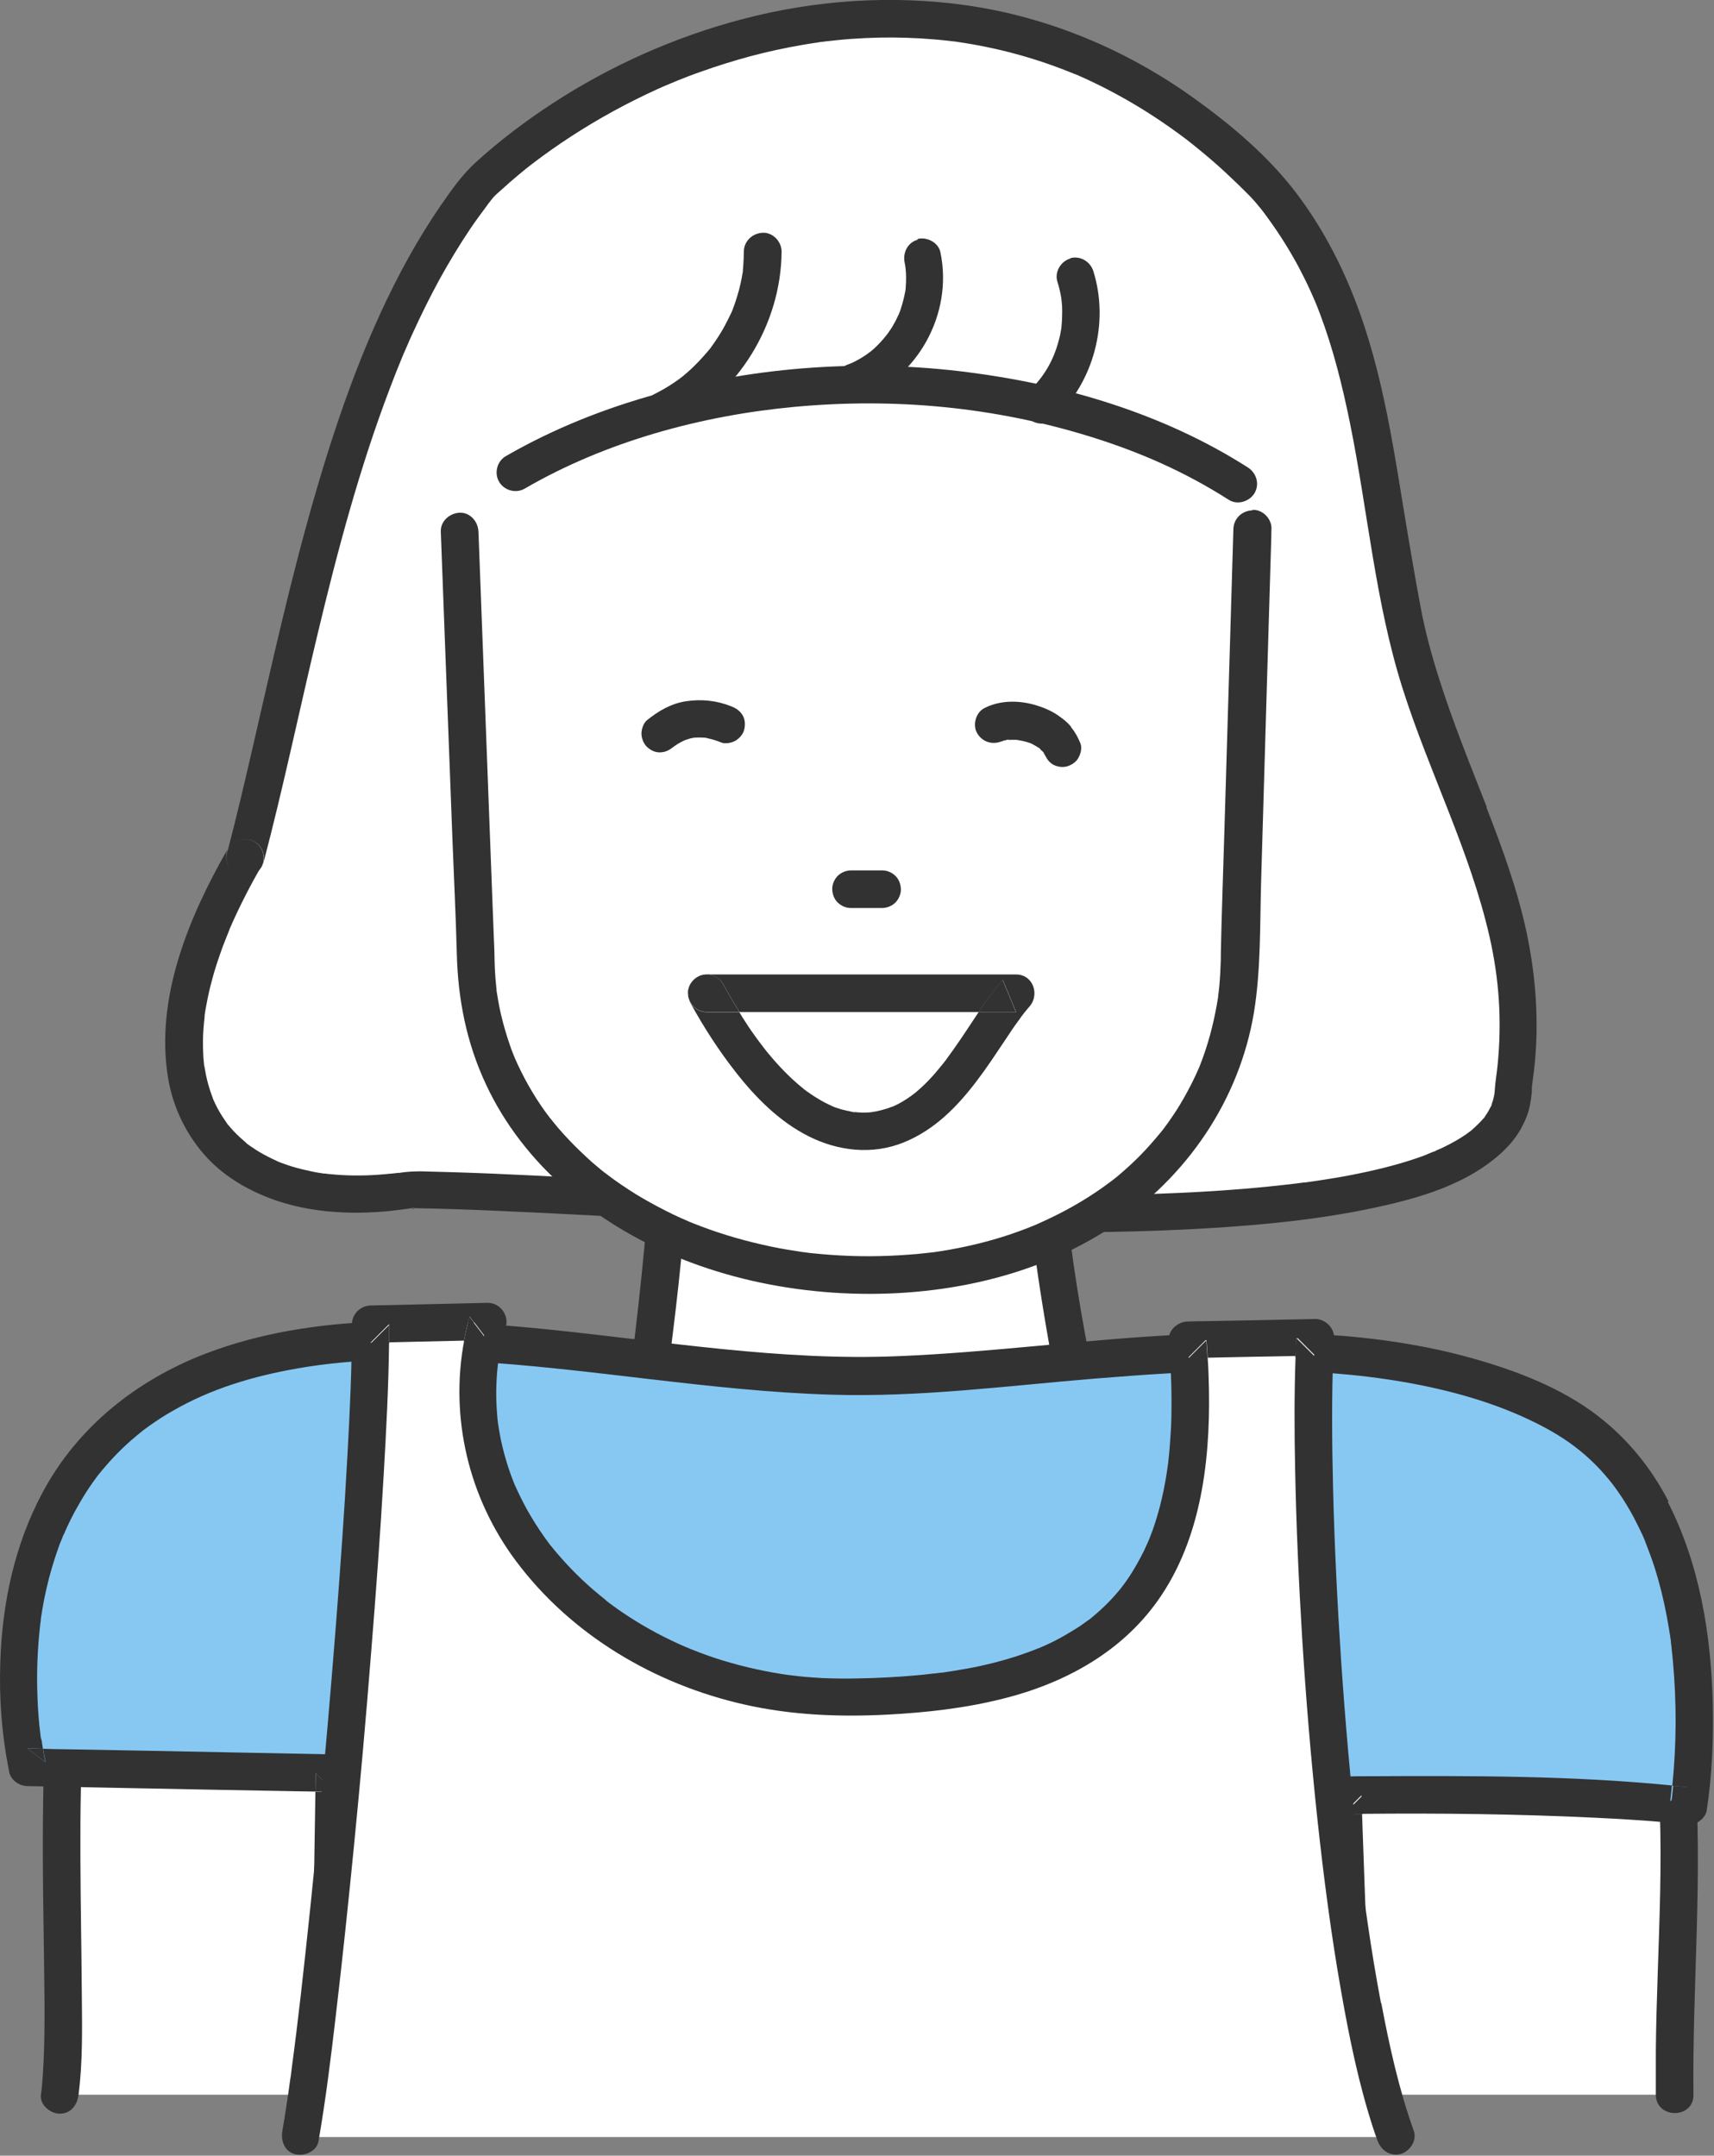 <?xml version="1.0" encoding="UTF-8"?>
<svg xmlns="http://www.w3.org/2000/svg" id="_レイヤー_2" viewBox="0 0 109.34 137.53">
  <rect x="0" y="0" width="109.34" height="137.53" fill="#808080" stroke="none"/>
  <defs>
    <style>.cls-1{fill:#fff;}.cls-2{fill:#323232;}.cls-3{fill:#87c8f3;}</style>
  </defs>
  <g id="_レイヤー_1-2">
    <g>
      <g>
        <path class="cls-1" d="M80.86,11.95c-17.31-18.02-39.84-10.1-50.24-.23-8.96,11.04-11.63,30.3-15,43.01-8.88,15.42-1.34,23.11,10.59,21.21,19.29,.28,70.39,6.04,70.34-6.58,1.73-11.28-4.31-18.31-6.91-29.28-2.39-12.23-2.4-20.44-8.79-28.13Z"></path>
        <path class="cls-2" d="M94.72,71.28s-.03,.03-.04,.05c0,.01-.02,.03-.03,.04-.07,.11,.22-.27,.07-.09Z"></path>
        <path class="cls-2" d="M80.57,13.48c.1,.13-.06-.08,0,0h0Z"></path>
        <path class="cls-2" d="M95.14,70.56c-.09,.26,.13-.27,0,0h0Z"></path>
        <path class="cls-2" d="M91.62,73.44s-.02,0-.02,0c0,0-.01,0-.02,0,.02,0,.04-.01,.04-.02Z"></path>
        <path class="cls-2" d="M83.85,19.11s0,0,0,0c0,0,0,.01,0,.02,0-.01,0-.02-.01-.03Z"></path>
        <path class="cls-2" d="M93.83,72.17s-.03,.02-.04,.03c-.01,0-.02,.02-.03,.03-.17,.15,.26-.19,.07-.06Z"></path>
        <path class="cls-2" d="M31.07,13.08s.01-.01,.02-.02c.02-.02,.03-.04,.04-.05-.01,.02-.04,.05-.05,.07Z"></path>
        <path class="cls-2" d="M68.59,4.74c.11,.05-.15-.06,0,0h0Z"></path>
        <path class="cls-2" d="M25.7,22.62s0-.02,.01-.03c.02-.05,.03-.08-.01,.03Z"></path>
        <path class="cls-2" d="M33.97,10.42s.03-.02,.04-.03c.06-.04,.07-.06-.04,.03Z"></path>
        <path class="cls-2" d="M42.75,5.31s.01,0,.02,0c.16-.07-.17,.07-.02,0Z"></path>
        <path class="cls-2" d="M60.92,2.64s.07,0,.1,.01c-.09-.01-.11-.01-.1-.01Z"></path>
        <path class="cls-2" d="M52.34,2.67s.01,0,.02,0c.18-.03-.19,.02-.02,0Z"></path>
        <path class="cls-2" d="M95.33,69.79c0-.11,0-.17,0,0h0Z"></path>
        <path class="cls-2" d="M17.65,74.1c.08,.03,.26,.09,0,0h0Z"></path>
        <path class="cls-2" d="M16.76,55.1s-.01,.03-.02,.05c0-.02,.01-.03,.02-.05Z"></path>
        <path class="cls-2" d="M16.67,55.31s.05-.1,.07-.15c-.02,.05-.04,.1-.07,.15Z"></path>
        <path class="cls-2" d="M83.26,75.46s0,0-.01,0c.22-.03,.13-.02,.01,0Z"></path>
        <path class="cls-2" d="M13.06,64.8s0,0,0,0c0,0,0,0,0,0,0,.03,0,.06-.01,.09,0,.03,0,.03,.01-.1Z"></path>
        <path class="cls-2" d="M26.3,77.13s.06,0,.09-.01c.16-.02-.14-.04-.09,.01Z"></path>
        <path class="cls-2" d="M94.86,51.53c-1.06-2.71-2.16-5.4-3.04-8.18-.48-1.51-.9-3.03-1.19-4.59-.29-1.53-.55-3.06-.81-4.59-.86-5.1-1.53-10.34-3.44-15.18-.92-2.34-2.1-4.56-3.61-6.57-1.82-2.43-4.21-4.44-6.67-6.2-4.26-3.05-9.24-5.14-14.44-5.88-4.79-.68-9.66-.34-14.34,.89-4.27,1.13-8.39,2.96-12.09,5.38-1.7,1.11-3.33,2.34-4.84,3.71-.9,.81-1.6,1.81-2.29,2.81-.72,1.05-1.39,2.14-2.01,3.25-2.67,4.8-4.51,10.05-6.03,15.31-1.51,5.23-2.69,10.55-3.91,15.86-.52,2.25-1.04,4.5-1.63,6.74,.03-.05,.06-.1,.09-.15,.32-.56,1.08-.76,1.64-.43,.49,.28,.69,.89,.53,1.41,0-.02,.02-.04,.02-.05,1.28-4.86,2.3-9.78,3.47-14.66,1.26-5.27,2.66-10.53,4.59-15.61,.24-.64,.49-1.27,.75-1.9,.03-.07,.06-.15,.09-.22,0,0,.02-.04,.03-.07,0,0,0,.02-.01,.03,.04-.11,.03-.07,.01-.03,.06-.14,.12-.27,.18-.41,.14-.33,.28-.65,.43-.97,.53-1.16,1.1-2.31,1.71-3.43,.61-1.1,1.26-2.18,1.96-3.22,.34-.5,.7-.99,1.06-1.47,.01-.02,.02-.03,.03-.04,0,0-.01,.01-.02,.02,.01-.02,.04-.05,.05-.07,.01-.02,0-.01,0,0,0,0-.02,.03-.04,.05,.04-.05,.08-.1,.12-.15,.09-.11,.17-.23,.27-.34,.16-.18,.36-.33,.54-.5,.34-.31,.68-.61,1.03-.9,.17-.14,.35-.29,.52-.43,.09-.07,.18-.14,.27-.21,.04-.03,.12-.09,.17-.13-.01,.01-.03,.02-.04,.03,.12-.09,.1-.07,.04-.03,.77-.59,1.57-1.15,2.38-1.68,1.75-1.14,3.59-2.15,5.5-3.02,.23-.11,.47-.21,.71-.31,.05-.02,.11-.04,.16-.07-.15,.06,.18-.08,.02,0,0,0-.01,0-.02,0t0,0c.14-.05,.27-.11,.41-.17,.52-.21,1.03-.41,1.56-.59,1.03-.37,2.07-.69,3.13-.98,1.09-.29,2.19-.53,3.3-.72,.27-.05,.54-.09,.8-.13,.13-.02,.26-.04,.39-.06-.17,.02,.2-.03,.02,0,0,0-.01,0-.02,0t0,0c.08,0,.17-.02,.25-.03,.58-.07,1.16-.13,1.74-.17,1.16-.08,2.32-.11,3.48-.07,.58,.02,1.15,.05,1.73,.1,.28,.02,.56,.05,.84,.08,.14,.02,.28,.03,.42,.05,.04,0,.07,0,.11,.01-.01,0,0,0,.1,.01-.03,0-.07,0-.1-.01,.02,0,.18,.03,.2,.03,2.41,.35,4.77,.98,7.03,1.88,.14,.06,.28,.11,.42,.17,.01,0,.02,0,.02,0-.15-.06,.11,.05,0,0,0,0,0,0,0,0,.07,.03,.14,.06,.21,.09,.3,.13,.6,.27,.89,.41,.6,.28,1.19,.59,1.77,.91,1.18,.65,2.31,1.37,3.4,2.15,.63,.45,1.01,.74,1.58,1.21,.58,.47,1.15,.96,1.7,1.47,.55,.51,1.09,1.03,1.62,1.57,.23,.24,.44,.49,.65,.75,.05,.06,.1,.12,.14,.18,0,0,0,0,0,0-.06-.08,.1,.13,0,0,0,0,0,.01,.02,.02,.1,.14,.2,.27,.3,.41,.72,.98,1.37,2.02,1.95,3.09,.27,.51,.53,1.03,.77,1.56,.06,.13,.12,.26,.17,.38,.03,.06,.05,.11,.07,.17,0,0,0,0,0,0-.05-.13-.02-.05,0,0,0,0,0,.02,.01,.03,0,0,0-.01,0-.02,0,0,0,.02,.01,.02,.12,.29,.24,.58,.35,.88,.85,2.25,1.43,4.59,1.91,6.94,1.15,5.66,1.62,11.5,3.38,17.02,1.69,5.31,4.29,10.34,5.53,15.79,.61,2.68,.8,5.36,.51,8.24-.06,.56-.14,.99-.18,1.6,0,.1-.03,.2-.03,.3,0-.05,0-.1,0-.13,0,.06,0,.13-.02,.18-.04,.2-.1,.39-.17,.58,0,0,0,0,0,.01,.13-.27-.09,.26,0,0,0,0,0,0,0,0-.05,.1-.1,.2-.15,.29-.09,.17-.2,.32-.31,.48,.01-.02,.03-.03,.04-.05,.15-.18-.14,.2-.07,.09,0-.01,.02-.03,.03-.04-.02,.02-.04,.05-.06,.07-.08,.09-.16,.18-.24,.26-.16,.16-.32,.31-.49,.46-.03,.03-.07,.05-.1,.08,.01,0,.03-.02,.04-.03,.19-.14-.25,.2-.07,.06,.01,0,.02-.02,.03-.03-.09,.06-.17,.13-.26,.19-.43,.3-.9,.56-1.37,.79-.12,.06-.24,.12-.37,.17-.06,.03-.13,.06-.19,.08,0,0,0,0,0,0,0,0,.02,0,.02,0,0,0-.02,0-.04,.02-.02,.01-.05,.02-.07,.03-.14,.06,0,0,.07-.03,0,0,.01,0,.02,0-.28,.08-.56,.23-.84,.33-1.3,.47-2.64,.81-3.99,1.09-.75,.16-1.51,.29-2.28,.41-.41,.06-.82,.13-1.23,.18,.12-.01,.21-.02-.01,0,0,0,0,0,.01,0-.02,0-.05,0-.07,0-.1,.01-.2,.03-.3,.04-.22,.03-.43,.05-.65,.08-3.77,.44-7.58,.61-11.37,.68-4.23,.08-8.46,.01-12.69-.11-4.24-.13-8.49-.32-12.73-.54-3.85-.2-7.69-.41-11.53-.6-1.62-.08-3.24-.15-4.87-.2-.72-.02-1.44-.04-2.17-.06-.46,0-.9,.02-1.36,.09,.07,0-.22,.03-.06,0,.02,0,.04,0,.06,0,0,0-.02,0-.04,0-.06,0-.13,.02-.19,.02-.13,.02-.26,.03-.39,.04-.27,.03-.54,.05-.81,.07-1,.07-2.01,.06-3.01-.04-.11-.01-.23-.02-.34-.04-.03,0-.05,0-.06,0,.16,.03-.13-.01,0,0-.02,0-.04,0-.08-.01-.23-.03-.46-.07-.69-.12-.43-.09-.86-.19-1.28-.32-.2-.06-.39-.13-.59-.2-.1-.03-.19-.07-.28-.11-.05-.02-.09-.04-.14-.06,.01,0,.02,0,.03,0,0,0-.01,0-.02,0-.37-.17-.73-.35-1.08-.56-.16-.1-.33-.2-.48-.31-.08-.05-.16-.11-.23-.16-.02-.02-.04-.03-.06-.05,.15,.13-.17-.12-.05-.04,.02,.01,.03,.02,.05,.04,0,0,0,0,0,0-.3-.26-.6-.52-.87-.81-.13-.14-.25-.28-.37-.42-.01-.01-.01-.02-.02-.03,.06,.09-.13-.15,0,0,0,0,0,0,0,0-.06-.09-.12-.17-.18-.26-.22-.32-.42-.66-.59-1.01-.04-.09-.08-.17-.12-.26,0-.02-.01-.02-.02-.04,.05,.13-.09-.19,0,0,0,0,0,0,0-.01-.07-.21-.16-.42-.22-.63-.13-.4-.23-.82-.3-1.24-.02-.09-.03-.19-.05-.28,0,.01,0,.03,0,.04,.02,.17-.04-.24-.01-.08,0,.01,0,.02,0,.03,0-.04,0-.08-.01-.12-.03-.23-.04-.47-.05-.71-.02-.5-.02-1,.02-1.5,.02-.25,.04-.5,.07-.74,0-.02,0-.04,0-.07,0-.02,0-.06,.01-.09,0-.01,0-.02,0-.04,0,.01,0,.02,0,.03,.02-.16,.05-.32,.08-.48,.1-.56,.22-1.12,.37-1.67,.15-.58,.33-1.15,.53-1.71,.1-.3,.21-.6,.33-.89,.06-.15,.12-.3,.18-.45,.03-.08,.06-.15,.09-.23,0-.01,0-.01,0-.02-.04,.09,.05-.12,0,0,0,0,0-.02,.02-.04,.59-1.36,1.27-2.68,2-3.96,0,0,0-.02,.01-.03-.26,.47-.84,.72-1.37,.58-.63-.17-1-.85-.84-1.47,.01-.04,.02-.09,.03-.13-2.47,4.33-4.6,9.46-3.77,14.54,.3,1.8,1.09,3.49,2.29,4.87,1.18,1.36,2.78,2.3,4.46,2.9,1.86,.66,3.9,.88,5.86,.82,.53-.02,1.07-.05,1.6-.11,.35-.04,.7-.08,1.05-.13,.1-.01,.2-.03,.3-.04-.05-.05,.25-.03,.09-.01-.03,0-.06,0-.09,.01,0,0,0,0,0,0,.03,.02,.11,0,.15,0,.72,.01,1.44,.03,2.15,.05,3.5,.11,6.99,.3,10.49,.48,4.16,.22,8.31,.44,12.47,.62,4.37,.19,8.74,.34,13.11,.38,4.13,.04,8.27,0,12.4-.25,3.55-.21,7.11-.56,10.59-1.3,2.48-.53,5.13-1.26,7.21-2.76,.88-.63,1.68-1.38,2.2-2.34,.24-.44,.44-.92,.54-1.41,.06-.3,.1-.6,.13-.91,0-.05,0-.1,0-.15,0,0,0-.01,0-.02,0,.01,0,0,0-.06,0-.14,0,0,0,.06,0-.03,0-.17,.01-.2,.02-.12,.03-.25,.05-.37,.03-.24,.06-.48,.09-.72,.33-2.96,.11-5.95-.52-8.85-.59-2.69-1.54-5.29-2.54-7.85Z"></path>
        <path class="cls-2" d="M97.75,69.46c0,.06,0,.07,0,.06,0-.07-.01-.2,0-.06Z"></path>
        <path class="cls-2" d="M15.31,55.89c.53,.15,1.1-.11,1.37-.58,.03-.05,.05-.1,.07-.15,0-.02,.01-.03,.02-.05,.16-.52-.04-1.12-.53-1.41-.56-.33-1.32-.13-1.64,.43-.03,.05-.06,.1-.09,.15-.01,.04-.02,.09-.03,.13-.17,.63,.21,1.3,.84,1.47Z"></path>
        <path class="cls-2" d="M15.78,73.02s-.03-.02-.05-.04c-.12-.08,.2,.17,.05,.04Z"></path>
        <path class="cls-2" d="M20.68,74.9c-.13-.01,.16,.03,0,0h0Z"></path>
        <path class="cls-2" d="M25.52,74.84s-.04,0-.06,0c-.16,.03,.13-.01,.06,0Z"></path>
        <path class="cls-2" d="M13.03,68.07s0-.03,0-.04c0-.01,0-.02,0-.03-.03-.16,.03,.24,.01,.08Z"></path>
        <path class="cls-2" d="M14.64,59.34c.05-.12-.04,.09,0,0h0Z"></path>
        <path class="cls-2" d="M14.52,71.75c-.13-.15,.06,.09,0,0h0Z"></path>
        <path class="cls-2" d="M13.6,70.18c-.09-.19,.05,.13,0,0h0Z"></path>
      </g>
      <g>
        <path class="cls-1" d="M97.76,95.75c-2.49-1.41-29.28-8.1-29.28-8.1,0,0-2.3-11.51-2.09-18.41l-23.64,.21c.35,5.19-1.26,17.36-1.26,17.36,0,0-27.76,9.66-34.94,14.63-4.19,2.91-1.88,25.64-2.75,32.2H106.8c-.2-16.14,3.06-31.03-9.04-37.89Z"></path>
        <path class="cls-2" d="M41.18,85.65c-.26,.09-.51,.18-.77,.27-.04,.29-.07,.59-.11,.88,.29-.39,.59-.77,.88-1.16Z"></path>
        <path class="cls-2" d="M5.6,107.33s0-.06,.01-.09c-.02,.17-.02,.15-.01,.09Z"></path>
        <path class="cls-2" d="M6.47,103.59s.02-.04,.03-.06c0,0,0,0,0-.01,.08-.22-.11,.21-.03,.07Z"></path>
        <path class="cls-2" d="M68.8,86.49c.28,.28,.56,.56,.84,.84-.05-.23-.09-.45-.13-.68-.19-.04-.38-.09-.57-.13-.05,0-.09-.02-.14-.03Z"></path>
        <path class="cls-2" d="M96.88,96.66c.2,.12,.12,.06,0,0h0Z"></path>
        <path class="cls-2" d="M108.07,112.58c-.47-5.94-2.12-11.99-6.9-15.92-.93-.77-1.95-1.55-3.05-2.06-.53-.25-1.08-.44-1.63-.63-1.65-.56-3.34-1.04-5.02-1.52-4.58-1.3-9.18-2.51-13.78-3.7-1.92-.5-3.84-.99-5.76-1.47-.81-.2-1.61-.44-2.42-.63,.04,.23,.09,.45,.13,.68-.28-.28-.56-.56-.84-.84,.05,.01,.09,.03,.14,.03,.19,.04,.38,.08,.57,.13-.81-4.15-1.41-8.2-1.74-12.38-.14-1.67-.22-3.36-.17-5.04,.02-.64-.56-1.2-1.2-1.2-2.68,.02-5.35,.05-8.03,.07-4.23,.04-8.45,.07-12.68,.11-.98,0-1.96,.02-2.94,.03-.62,0-1.24,.55-1.2,1.2,.17,2.71-.05,5.45-.27,8.15-.21,2.55-.48,5.1-.78,7.64-.03,.23-.06,.46-.09,.69,.26-.09,.51-.18,.77-.27-.29,.39-.59,.77-.88,1.16,.04-.29,.07-.59,.11-.88-2.49,.87-4.97,1.77-7.44,2.69-5.47,2.03-10.91,4.13-16.27,6.42-2.41,1.03-4.81,2.1-7.15,3.3-.92,.47-1.83,.96-2.71,1.5-.77,.47-1.47,.94-1.98,1.7-1.17,1.73-1.45,4.07-1.69,6.09-.34,2.81-.41,5.66-.43,8.49-.03,3.02,.03,6.03,.07,9.05,.03,2.42,.08,4.85-.08,7.26-.03,.41-.06,.81-.12,1.22-.08,.64,.61,1.2,1.2,1.2,.72,0,1.11-.55,1.2-1.2,.27-2.09,.23-4.23,.21-6.33-.02-2.91-.08-5.83-.09-8.74-.01-2.92,.01-5.85,.23-8.76,.05-.65,.11-1.29,.18-1.93,.02-.15,.04-.3,.05-.45,0-.03,0-.07,.01-.1,0,.06-.01,.08,.01-.09,0,.03,0,.06-.01,.09,0-.03,.01-.08,.02-.11,.04-.29,.09-.58,.14-.87,.17-.97,.42-1.89,.74-2.82,0,.02-.02,.04-.03,.06-.08,.14,.11-.3,.03-.07,0,0,0,0,0,.01,.01-.03,.03-.06,.04-.09,.04-.07,.07-.15,.11-.22,.09-.17,.2-.33,.3-.49t0,0s-.02,.02-.03,.03c-.12,.11,.17-.26,.03-.03,.05-.05,.09-.11,.14-.16,.04-.04,.09-.08,.13-.12-.23,.14,.19-.2,.01-.01,0,0,0,0-.01,.01,0,0,0,0,0,0,.78-.48,1.54-.97,2.34-1.41,2.17-1.18,4.42-2.21,6.68-3.2,2.61-1.15,5.09-2.17,7.87-3.27,2.64-1.05,5.29-2.06,7.94-3.06,3.2-1.2,6.42-2.33,9.63-3.5,.05-.02,.1-.03,.14-.05,.56-.2,.81-.59,.88-1.16,.57-4.35,1.04-8.73,1.24-13.11,.05-1.02,.08-2.04,.06-3.06-.41,0-.83,0-1.24,.01l1.2-1.2c.03,.4,.04,.79,.05,1.19,2.26-.02,4.52-.04,6.78-.06,4.23-.04,8.45-.07,12.68-.11,.57,0,1.15-.01,1.72-.02,0-.4,0-.81,.01-1.21l1.2,1.2c-.4,0-.81,0-1.21,.01,.01,2.69,.3,5.39,.63,8.06,.34,2.66,.75,5.3,1.23,7.93,.09,.51,.19,1.02,.29,1.53,.08,.39,.46,.74,.84,.84,2.37,.59,4.73,1.2,7.1,1.8,4.55,1.17,9.09,2.35,13.61,3.61,1.9,.53,3.8,1.06,5.68,1.65,.63,.2,1.26,.4,1.88,.62,.11,.04,.22,.08,.33,.12,.04,.01,.08,.03,.12,.05-.02-.01-.03-.02-.06-.04,.22,.13,.47,.24,.7,.37,1.3,.77,2.3,1.55,3.36,2.65,.5,.52,.89,.99,1.22,1.46,.4,.56,.76,1.14,1.09,1.74,.66,1.22,1.05,2.24,1.45,3.64,.2,.69,.37,1.4,.51,2.11,.07,.34,.13,.68,.19,1.03,.03,.17,.06,.35,.08,.52,.04,.26,.04,.26,.06,.41,.85,6.72,.19,13.56,.13,20.31,0,.93,0,1.86,0,2.79,.02,1.54,2.41,1.55,2.4,0-.08-7.01,.62-14.06,.07-21.06Z"></path>
        <path class="cls-2" d="M65.19,69.24c-.01,.4-.02,.81-.01,1.21,.4,0,.81,0,1.21-.01l-1.2-1.2Z"></path>
        <path class="cls-2" d="M6.91,102.75s.02-.02,.03-.03c.14-.23-.15,.14-.03,.03Z"></path>
        <path class="cls-2" d="M42.75,70.64c.41,0,.83,0,1.24-.01,0-.4-.02-.79-.05-1.19l-1.2,1.2Z"></path>
        <path class="cls-2" d="M7.21,102.45s0,0,.01-.01c.18-.19-.24,.15-.01,.01Z"></path>
      </g>
      <g>
        <path class="cls-3" d="M99.48,90.16c-13.13-7.14-32.91-2.39-44.38-2.39-13.5,0-27.04-4.31-39.23-1.04C-3.07,91.83,1.75,112.75,1.75,112.75l19.59,.38-.32,20.51H86.41l-.68-19.1s14.27-.2,22.06,.68c0,0,2.99-18.92-8.3-25.06Z"></path>
        <path class="cls-2" d="M102.84,94.57s.02,.03,.03,.04c0,0,0,0-.03-.04Z"></path>
        <path class="cls-2" d="M6.27,94.11c.09-.12-.03,.03,0,0h0Z"></path>
        <path class="cls-2" d="M9.12,91.26s0,0,0,0h0Z"></path>
        <path class="cls-2" d="M20.14,113.13l-.02,1.17,1.22,.02-1.2-1.2Z"></path>
        <path class="cls-2" d="M2.9,112.43c-.07-.28-.11-.57-.16-.86-.33,0-.66-.01-.99-.02,.39,.29,.77,.59,1.16,.88Z"></path>
        <path class="cls-2" d="M2.63,103.37c.02-.14-.02,.16,0,0h0Z"></path>
        <path class="cls-2" d="M104.95,98.25s.02,.04,.02,.05c-.03-.07-.03-.07-.02-.05Z"></path>
        <path class="cls-2" d="M2.66,111.03s0-.04,0-.07c0-.02,0-.03,0-.05-.04-.24,.04,.3,.02,.11Z"></path>
        <path class="cls-2" d="M4.08,97.9s0-.02,.01-.03c0-.01,0-.02,.01-.04,.05-.13-.02,.05-.03,.06Z"></path>
        <path class="cls-2" d="M85.72,115.74c.41,0,.83,0,1.24-.01-.01-.39-.03-.79-.04-1.18l-1.2,1.2Z"></path>
        <path class="cls-2" d="M106.65,114.72c.04-.11,0,.08-.02,.18,.38-.29,.76-.58,1.15-.87-.35-.04-.7-.07-1.04-.1-.03,.27-.06,.55-.09,.82,0,0,0-.02,0-.02Z"></path>
        <path class="cls-2" d="M106.45,95.81c-1.1-2.14-2.63-4.03-4.55-5.5-2.28-1.75-5.11-2.84-7.86-3.62-6.19-1.76-12.77-1.85-19.14-1.52-5.87,.31-11.7,1.11-17.57,1.35-7.48,.32-14.91-.94-22.33-1.7-7.22-.73-14.96-1.1-21.86,1.53-4.41,1.69-8.19,4.68-10.43,8.88C.93,98.55,.14,102.29,.02,106.02c-.08,2.24,.08,4.53,.51,6.73,.02,.11,.04,.21,.06,.32,.12,.52,.64,.87,1.16,.88,2.21,.04,4.41,.09,6.62,.13,3.52,.07,7.03,.14,10.55,.2,.4,0,.8,.02,1.2,.02l.02-1.17,1.2,1.2-1.22-.02c-.03,1.92-.06,3.84-.09,5.75-.06,3.68-.12,7.36-.17,11.05-.01,.85-.03,1.69-.04,2.54-.02,1.54,2.37,1.54,2.4,0,.04-2.31,.07-4.62,.11-6.93,.06-3.68,.12-7.36,.17-11.05,.01-.85,.03-1.69,.04-2.54,.01-.66-.56-1.19-1.2-1.2-2.21-.04-4.41-.09-6.62-.13-3.52-.07-7.03-.14-10.55-.2-.47,0-.95-.02-1.42-.03,.05,.29,.1,.58,.16,.86-.39-.29-.77-.59-1.16-.88,.33,0,.66,.01,.99,.02-.02-.12-.04-.24-.06-.37-.01-.08-.02-.16-.04-.24,0,.02,0,.04,0,.07,.02,.18-.05-.35-.02-.11,0,.02,0,.03,0,.05,0-.04-.01-.08-.02-.12-.03-.26-.06-.52-.09-.79-.06-.6-.1-1.21-.12-1.82-.06-1.52,0-3.04,.17-4.54,.01-.1,.02-.2,.04-.3,0-.01,0-.01,0-.02-.02,.16,.02-.14,0,0,0-.01,0-.02,0-.04,.03-.22,.06-.43,.1-.65,.07-.44,.16-.88,.26-1.32,.2-.88,.45-1.74,.75-2.58,.07-.21,.15-.42,.24-.62,.04-.09,.07-.18,.11-.28,0,0,0,.02-.01,.03,0-.01,.08-.19,.03-.06,0,.01,0,.02-.01,.04,.03-.06,.06-.13,.08-.19,.19-.43,.4-.86,.62-1.27,.24-.44,.49-.87,.76-1.29,.13-.2,.26-.39,.4-.59,.07-.1,.14-.19,.21-.29,.03-.04,.06-.08,.09-.12,0,0,0-.01,.01-.02-.03,.03,.09-.12,0,0,0,0,0-.01,.02-.02,.65-.81,1.35-1.56,2.13-2.24,.2-.17,.4-.34,.6-.5,.07-.06,.09-.07,.1-.08,0,0,0,0,0,0,0,0,0,0,.06-.05,.12-.09,.25-.18,.37-.27,.48-.34,.98-.67,1.5-.96,2.44-1.41,5.11-2.21,7.97-2.71,3.6-.63,7.29-.65,10.92-.45,7.74,.43,15.4,1.9,23.16,2.13,5.62,.17,11.21-.57,16.8-1.03,6.14-.5,12.45-.86,18.56,.04,2.9,.43,5.86,1.14,8.52,2.31,2.35,1.04,4.13,2.18,5.73,4.15,.02,.03,.14,.18,.16,.2-.01-.01-.02-.03-.03-.04,.03,.04,.04,.05,.03,.04,.07,.09,.14,.18,.21,.28,.17,.23,.33,.47,.48,.7,.31,.48,.59,.97,.84,1.47,.12,.24,.24,.47,.35,.71,.06,.12,.11,.24,.16,.36,.01,.03,.03,.07,.04,.1,0-.02,0-.02,.02,.05,0-.02-.02-.04-.02-.05,.01,.03,.04,.09,.05,.13,.2,.51,.39,1.02,.56,1.54,.33,1.03,.59,2.08,.79,3.14,.1,.54,.19,1.07,.27,1.61,0,.03,0,.04,0,.06,0-.06,0,.06,0,0,0,.02,0,.05,.01,.1,.02,.12,.03,.25,.04,.37,.03,.26,.06,.52,.08,.78,.24,2.63,.23,5.3-.04,7.93,.35,.03,.7,.06,1.04,.1-.38,.29-.76,.58-1.15,.87,0,.04-.01,.06-.01,.04,0-.01,0-.02,0-.04,0,0,0,0,0,0,0,0,0-.02,0-.04,0-.03,0-.06,.01-.09,0,0,0-.02,0-.04,.03-.27,.06-.55,.09-.82-6.34-.63-12.77-.62-19.13-.59-.63,0-1.25,0-1.88,.02-.63,0-1.22,.54-1.2,1.2,.08,2.14,.15,4.29,.23,6.43,.12,3.44,.25,6.87,.37,10.31,.03,.79,.06,1.57,.08,2.36,.06,1.54,2.45,1.54,2.4,0-.08-2.14-.15-4.29-.23-6.43-.12-3.44-.25-6.87-.37-10.31-.01-.39-.03-.78-.04-1.17-.41,0-.83,0-1.24,.01l1.2-1.2c.01,.4,.03,.79,.04,1.18,4.97-.05,9.95,.01,14.91,.25,1.97,.09,3.95,.22,5.91,.44,.47,.05,1.08-.41,1.16-.88,.35-2.24,.44-4.55,.39-6.82-.1-4.42-.84-8.95-2.88-12.91Z"></path>
        <path class="cls-2" d="M106.65,114.72s0,.01,0,.02h0s0,.03,0,.04c0,0,0,0,0,0,0,0,0,.05-.01,.08,0,.01,0,.02,0,.04,0,0,0,0,0,0,.02-.09,.06-.29,.02-.18Z"></path>
        <path class="cls-2" d="M106.62,114.94s0,0,.01-.04c0,0,0,0,0,0,0,.01,0,.02,0,.04Z"></path>
        <path class="cls-2" d="M106.62,114.9s0,0,0,0c0-.01,0-.02,0-.04,0,.02,0,.03,0,.04Z"></path>
        <path class="cls-2" d="M106.63,104.73c0,.06,0-.06,0,0h0Z"></path>
        <path class="cls-2" d="M106.65,114.74s0,.03,0,.04c0-.01,0-.03,0-.04h0Z"></path>
        <path class="cls-2" d="M106.64,114.78s0,.06-.01,.09c0-.04,.01-.08,.01-.08,0,0,0,0,0,0Z"></path>
      </g>
      <g>
        <path class="cls-1" d="M83.88,85.35l-8.13,.17c1.44,17.51-6.35,22.57-21.37,22.81-15.02,.24-26.89-11.38-23.27-23.97l-7.47,.17c.04,10.55-2.84,42.42-4.48,51.81H89.03c-4-11.08-5.73-39.46-5.14-50.98Z"></path>
        <path class="cls-2" d="M50.41,106.91s-.03,0-.04,0c-.05,0-.07,0,.04,0Z"></path>
        <path class="cls-2" d="M43.77,105.11s.01,0,.05,.02c-.02,0-.03-.01-.05-.02Z"></path>
        <path class="cls-2" d="M60.12,106.75c-.24,.03,.26-.03,0,0h0Z"></path>
        <path class="cls-2" d="M71.56,101.27c.05-.07,.03-.04,0,0-.04,.05-.05,.07,0,0Z"></path>
        <path class="cls-2" d="M87.01,120.98c-.02-.12,.01,.09,0,0h0Z"></path>
        <path class="cls-2" d="M74.49,93.48s0,.05-.01,.08c0,.04,0,.04,.01-.08Z"></path>
        <path class="cls-2" d="M66.3,105.17s-.02,0-.03,.01c.3-.11,.12-.05,.03-.01Z"></path>
        <path class="cls-2" d="M38.7,102.17s-.02-.02-.04-.03c0,0-.01,0-.02-.01,.01,.01,.04,.03,.06,.05Z"></path>
        <path class="cls-2" d="M69.45,103.37c-.15,.12,.14-.1,0,0h0Z"></path>
        <path class="cls-2" d="M75.75,86.72c.43,0,.85-.02,1.28-.03-.02-.39-.05-.78-.08-1.17l-1.2,1.2Z"></path>
        <path class="cls-2" d="M24.84,84.52l-1.2,1.2c.4,0,.79-.02,1.19-.03,0-.12,0-.25,0-.37,0-.27,0-.53,0-.8Z"></path>
        <path class="cls-2" d="M31.11,85.55c-.39-.51-.77-1.01-1.16-1.52-.15,.51-.26,1.03-.36,1.55,.2,0,.39,0,.59-.01,.31,0,.62-.01,.92-.02Z"></path>
        <path class="cls-2" d="M35.11,98.61s-.04-.05-.06-.08c.04,.06,.06,.08,.06,.08Z"></path>
        <path class="cls-2" d="M88.1,127.82c-.32-1.69-.6-3.39-.85-5.1-.06-.44-.13-.89-.19-1.33-.02-.12-.03-.24-.05-.36,0-.02,0-.03,0-.04,.01,.09-.02-.12,0,0,0-.01,0-.03,0-.06-.03-.23-.06-.45-.09-.68-.12-.94-.24-1.88-.34-2.83-.44-3.83-.77-7.68-1.03-11.53-.24-3.63-.42-7.27-.51-10.91-.07-2.92-.1-5.85,.02-8.77,.01-.29,.02-.58,.04-.86,.03-.64-.58-1.21-1.2-1.2-2.37,.05-4.74,.1-7.11,.14-.34,0-.68,.01-1.03,.02-.61,.01-1.25,.54-1.2,1.2,.12,1.47,.19,2.95,.17,4.42,0,.65-.03,1.3-.08,1.95-.02,.29-.04,.58-.07,.88-.02,.16-.03,.32-.05,.47,0,.06-.03,.25-.04,.32,0-.03,0-.05,.01-.08-.02,.12-.02,.12-.01,.08-.15,1.09-.37,2.18-.69,3.24-.14,.48-.31,.96-.5,1.43-.03,.07-.21,.48-.06,.14-.05,.1-.09,.21-.14,.31-.1,.23-.21,.45-.33,.67-.22,.42-.46,.83-.72,1.23-.12,.18-.24,.35-.37,.53-.02,.02-.09,.11-.13,.17,.04-.05,.06-.07,0,0-.06,.08-.04,.05,0,0-.05,.06-.14,.17-.16,.2-.57,.69-1.22,1.31-1.92,1.87,0,0-.01,0-.02,.01,.14-.1-.15,.12,0,0-.01,0-.02,.02-.05,.03-.09,.07-.19,.14-.29,.21-.19,.14-.39,.27-.59,.39-.39,.24-.78,.47-1.19,.68-.2,.1-.4,.2-.6,.29-.11,.05-.23,.1-.34,.15-.04,.02-.07,.03-.11,.05,.09-.03,.27-.09-.03,.01,0,0,.02,0,.03-.01,0,0-.01,0-.02,0-.47,.19-.94,.36-1.42,.52-1,.32-2.03,.58-3.07,.77-.55,.1-1.1,.19-1.65,.27-.01,0-.02,0-.03,0,.26-.03-.24,.03,0,0,0,0,0,0-.01,0-.06,0-.12,.02-.18,.02-.15,.02-.3,.04-.46,.05-.31,.04-.62,.07-.93,.1-1.24,.11-2.49,.18-3.74,.2-.76,.02-1.53,.01-2.29-.02-.38-.02-.75-.05-1.13-.08-.16-.01-.31-.03-.47-.05-.12-.01-.23-.03-.35-.04-.03,0-.13-.02-.19-.02,.01,0,.03,0,.04,0-.11-.01-.09-.01-.04,0-1.43-.2-2.84-.51-4.22-.93-.69-.21-1.38-.46-2.05-.73-.05-.02-.32-.14-.32-.13,.02,0,.03,.01,.05,.02-.04-.02-.05-.02-.05-.02-.15-.07-.3-.13-.45-.2-.33-.15-.66-.31-.98-.47-1.2-.61-2.36-1.32-3.44-2.13-.08-.06-.16-.12-.23-.18,.02,.01,.03,.03,.04,.03,.03,.02,.04,.03,0,0-.02-.02-.05-.04-.06-.05,0,0,.01,0,.02,.01,0,0-.01-.01-.02-.02-.12-.1-.24-.19-.36-.29-.27-.22-.53-.44-.78-.67-.49-.44-.96-.91-1.41-1.4-.2-.22-.4-.45-.6-.68-.11-.13-.21-.26-.32-.39-.02-.02-.04-.05-.06-.07,0,0-.02-.03-.06-.08,.02,.03,.04,.05,.06,.08,0,0-.11-.14-.12-.16-.38-.51-.74-1.05-1.07-1.6-.33-.54-.62-1.11-.89-1.68-.05-.12-.11-.24-.16-.35,0-.01,0-.01-.01-.02,.06,.16-.1-.22,0,0,0,0,0,0,0,0-.03-.08-.06-.15-.09-.22-.12-.3-.23-.6-.33-.91-.19-.58-.35-1.18-.48-1.78-.06-.3-.11-.6-.16-.91,0-.03-.01-.07-.02-.11,0,.03,0,.06,.01,.09-.02-.17-.02-.15-.01-.09,0-.03,0-.07-.01-.1-.02-.18-.04-.36-.05-.54-.05-.64-.07-1.28-.04-1.93,.01-.3,.03-.6,.06-.9,.01-.15,.04-.3,.05-.45,0,0,0,0,0,0-.04,.26,.01-.17,0,0,0,0,0-.02,0-.03,.02-.1,.03-.2,.05-.3,.11-.65,.26-1.3,.44-1.94,.21-.74-.38-1.53-1.16-1.52-2.18,.05-4.36,.1-6.54,.15-.31,0-.62,.01-.92,.02-.65,.01-1.2,.54-1.2,1.2,0,2.76-.13,5.51-.28,8.26-.2,3.73-.47,7.45-.76,11.17-.32,4.07-.67,8.13-1.06,12.19-.35,3.72-.74,7.45-1.16,11.16-.18,1.54-.36,3.07-.57,4.61-.01,.08-.02,.16-.03,.25,0,0,0,.02,0,.02,0-.01,0-.02,0-.03-.02,.2-.02,.17,0,.03-.02,.16-.04,.32-.07,.48-.04,.31-.09,.62-.13,.93-.08,.56-.17,1.13-.26,1.69-.04,.24-.08,.48-.12,.72-.11,.62,.16,1.32,.84,1.47,.58,.13,1.36-.18,1.47-.84,.46-2.65,.79-5.32,1.1-7.99,.43-3.64,.81-7.28,1.17-10.93,.4-4.06,.76-8.11,1.08-12.18,.31-3.82,.59-7.63,.81-11.46,.16-2.8,.31-5.6,.34-8.4-.4,0-.79,.02-1.19,.03l1.2-1.2c0,.27,0,.53,0,.8,0,.12,0,.25,0,.37,1.59-.04,3.18-.07,4.77-.11,.1-.52,.21-1.04,.36-1.55,.39,.51,.77,1.01,1.16,1.52-.31,0-.62,.01-.92,.02-.2,0-.39,0-.59,.01-.92,4.91,.28,10,3.29,14.04,3.53,4.74,8.87,7.89,14.6,9.18,3.01,.68,6.06,.8,9.12,.64,2.48-.13,4.97-.41,7.38-1.02,4.03-1.01,7.75-3.07,10.09-6.59,2.7-4.05,3.18-9.25,3.01-13.99-.01-.39-.03-.78-.06-1.17-.43,0-.85,.02-1.28,.03l1.2-1.2c.03,.39,.06,.78,.08,1.17,1.87-.04,3.74-.08,5.61-.11,.01-.41,.03-.82,.05-1.22l1.2,1.2c-.34,0-.68,.01-1.03,.02-.07,0-.15,0-.22,0-.09,2.41-.08,4.82-.03,7.22,.07,3.6,.23,7.19,.45,10.79,.24,3.85,.56,7.7,.97,11.53,.4,3.71,.88,7.41,1.53,11.08,.51,2.9,1.11,5.82,2.02,8.62,.09,.28,.19,.56,.29,.83,.22,.61,.82,1.02,1.47,.84,.59-.16,1.06-.86,.84-1.47-.95-2.65-1.56-5.43-2.08-8.19Z"></path>
        <path class="cls-2" d="M83.88,86.55l-1.2-1.2c-.02,.41-.03,.82-.05,1.22,.07,0,.15,0,.22,0,.34,0,.68-.01,1.03-.02Z"></path>
        <path class="cls-2" d="M32.85,94.8c-.1-.22,.06,.16,0,0h0Z"></path>
        <path class="cls-2" d="M18.59,132.16s0,.02,0,.03c-.02,.14-.02,.17,0-.03Z"></path>
        <path class="cls-2" d="M31.79,90.96s0-.06-.01-.09c0-.06-.01-.08,.01,.09Z"></path>
        <path class="cls-2" d="M31.78,86.94c.01-.17-.04,.26,0,0h0Z"></path>
      </g>
      <g>
        <path class="cls-1" d="M30.31,60.83c0,12.19,11.3,20.53,25.07,20.53s23.7-8.34,23.7-20.53l.8-27.08-50.59,.18,1.02,26.9Z"></path>
        <path class="cls-2" d="M74.24,72.01s-.03,.03-.04,.05c-.04,.05-.09,.11,.04-.05Z"></path>
        <path class="cls-2" d="M70.89,75.36s-.02,.02-.03,.02c0,0,0,0,0,0,.01,0,.02-.01,.03-.02Z"></path>
        <path class="cls-2" d="M77.72,63.55c-.02,.15,.02-.15,0,0h0Z"></path>
        <path class="cls-2" d="M76.49,68.09s0,0-.04,.1c0,0,0,0,0,0,.01-.03,.03-.06,.04-.1Z"></path>
        <path class="cls-2" d="M66.18,78.11s-.02,0-.03,.01c-.16,.07-.01,0,.03-.01Z"></path>
        <path class="cls-2" d="M38.69,74.94s-.06-.04-.08-.06c.06,.04,.08,.06,.08,.06Z"></path>
        <path class="cls-2" d="M32.83,67.53s-.02-.04-.03-.06c.04,.09,.04,.09,.03,.06Z"></path>
        <path class="cls-2" d="M31.66,63.23c-.03-.16,.03,.27,0,0h0Z"></path>
        <path class="cls-2" d="M59.48,79.91s-.02,0-.03,0c.17-.02,.09-.01,.03,0Z"></path>
        <path class="cls-2" d="M79.88,32.56c-.67,.03-1.18,.53-1.2,1.2-.07,2.25-.13,4.51-.2,6.76-.13,4.23-.25,8.47-.38,12.7-.07,2.52-.17,5.05-.22,7.57,0,.29,0,.59-.02,.88-.01,.34-.03,.69-.06,1.03-.01,.17-.03,.34-.05,.51-.01,.1-.02,.2-.04,.3,0,.02,0,.02,0,.03,.02-.15-.02,.15,0,0,0,.01,0,.02,0,.05-.21,1.33-.52,2.63-.98,3.9-.06,.15-.11,.3-.17,.45-.02,.05-.04,.1-.06,.15,0,.02-.03,.07-.04,.09,0,0,0,0,0,0,0,0,0,.01,0,.02,0,0,0-.01,0-.02-.14,.32-.28,.63-.44,.94-.3,.59-.62,1.17-.98,1.73-.17,.26-.35,.53-.53,.78-.09,.13-.19,.25-.28,.38,0,0-.01,.02-.02,.03,.01-.02,.03-.03,.04-.05-.13,.16-.08,.1-.04,.05-.06,.07-.11,.14-.17,.21-.41,.5-.84,.99-1.29,1.45-.47,.48-.97,.93-1.48,1.36-.12,.1-.25,.2-.38,.3,0,0-.01,0-.02,.01,.01,0,.02-.02,.03-.02-.01,.01-.02,.02-.03,.02-.05,.04-.12,.09,0,0,0,0,0,0,0,0-.07,.05-.13,.1-.2,.15-.27,.2-.55,.4-.84,.59-1.15,.77-2.38,1.42-3.65,1.98-.01,0-.02,0-.02,.01,0,0,.02,0,.03-.01-.04,.02-.19,.08-.03,.01-.09,.04-.17,.07-.26,.11-.16,.06-.32,.13-.48,.19-.34,.13-.69,.25-1.03,.37-.69,.23-1.4,.43-2.1,.6-.75,.18-1.5,.33-2.26,.45-.17,.03-.35,.05-.53,.08,.06,0,.14-.02-.03,0,0,0,.02,0,.03,0-.02,0-.04,0-.05,0-.11,.01-.22,.03-.34,.04-.4,.05-.8,.08-1.2,.11-1.62,.12-3.26,.13-4.88,.01-.39-.03-.77-.06-1.16-.1-.19-.02-.38-.04-.57-.07-.05,0-.11-.01-.16-.02,0,0-.02,0-.07,0,.02,0,.05,0,.07,0,0,0-.28-.04-.32-.05-.75-.11-1.49-.25-2.22-.42-1.5-.34-2.97-.79-4.39-1.36-.07-.03-.13-.05-.2-.08-.03-.01-.05-.02-.07-.03,.21,.09-.16-.06,0,0-.01,0-.03-.01-.04-.02-.15-.06-.29-.13-.44-.19-.34-.15-.67-.31-1-.48-.65-.33-1.29-.68-1.91-1.06-.61-.38-1.2-.78-1.77-1.21-.03-.02-.05-.04-.08-.06,0,0-.03-.02-.08-.06,.03,.02,.06,.04,.08,.06,.01,0-.14-.11-.16-.12-.13-.1-.26-.21-.39-.32-.26-.21-.51-.43-.75-.66-.51-.47-1-.96-1.46-1.47-.22-.24-.43-.49-.64-.75-.05-.06-.1-.13-.15-.19,0-.01-.03-.03-.04-.05,0,0,.01,.02,.02,.03-.04-.05-.06-.07-.06-.08,0,0,0-.01,0,0,0,.01,.03,.03,.04,.06-.11-.15-.22-.29-.33-.44-.76-1.06-1.41-2.21-1.93-3.4,.01,.03,0,.03-.03-.06,0,.02,.02,.04,.03,.06-.02-.06-.11-.28-.13-.32-.06-.15-.12-.3-.17-.46-.12-.34-.23-.68-.33-1.03-.19-.65-.35-1.32-.46-1.99-.03-.17-.05-.33-.08-.5,0,0,0,0,0-.01,.03,.27-.03-.16,0,0,0,0,0-.01,0-.02,0-.07-.02-.13-.02-.2-.04-.38-.07-.75-.09-1.13-.02-.36-.02-.72-.03-1.08,0-.25-.02-.5-.03-.76-.05-1.31-.1-2.62-.15-3.93-.16-4.14-.31-8.29-.47-12.43-.12-3.09-.23-6.18-.35-9.27,0-.16-.01-.32-.02-.48-.02-.63-.53-1.23-1.2-1.2-.63,.03-1.22,.53-1.2,1.2,.09,2.31,.17,4.62,.26,6.93,.16,4.3,.33,8.6,.49,12.9,.09,2.35,.21,4.71,.27,7.07,.07,2.93,.62,5.73,1.87,8.39,1.18,2.53,2.95,4.79,5.05,6.62,4.72,4.14,10.91,6.23,17.11,6.65,6.16,.41,12.66-.8,17.85-4.26,4.69-3.13,8.03-8,8.97-13.6,.45-2.74,.38-5.61,.46-8.38,.12-4.2,.25-8.39,.37-12.59,.09-3.14,.19-6.27,.28-9.41,0-.17,0-.33,.01-.5,.02-.63-.56-1.23-1.2-1.2Z"></path>
        <path class="cls-2" d="M35.11,71.41s-.01-.02-.02-.03c-.02-.02-.04-.05-.04-.06,0,.01,.03,.04,.06,.08Z"></path>
        <path class="cls-2" d="M51.13,79.89s-.05,0-.07,0c.05,0,.07,0,.07,0Z"></path>
        <path class="cls-2" d="M43.93,77.96c-.16-.06,.21,.09,0,0h0Z"></path>
      </g>
      <path class="cls-2" d="M79.6,29.82c-5.34-3.41-11.58-5.27-17.83-6.07-6.59-.85-13.39-.39-19.8,1.37-3.37,.92-6.67,2.23-9.7,3.98-.56,.32-.76,1.08-.43,1.64,.33,.56,1.08,.76,1.64,.43,5.16-3,11.26-4.66,17.18-5.21,6.42-.6,12.77,0,18.9,1.9,3.15,.98,6.01,2.23,8.83,4.03,.55,.35,1.32,.11,1.64-.43,.34-.58,.12-1.29-.43-1.64Z"></path>
      <path class="cls-2" d="M45.34,22.17s-.02,.03-.04,.04c0,.01,0,0,.04-.04Z"></path>
      <path class="cls-2" d="M47.38,17.29c-.02,.19,.03-.18,0,0h0Z"></path>
      <path class="cls-2" d="M43.44,24.08s.02-.01,.05-.04c-.02,.01-.04,.03-.05,.04Z"></path>
      <path class="cls-2" d="M48.65,14.85c-.65,.03-1.19,.53-1.2,1.2,0,.27-.01,.55-.03,.82,0,.12-.02,.23-.03,.35,0,.03,0,.05,0,.07,.03-.18-.02,.19,0,0,0,.02,0,.04-.01,.08-.08,.5-.19,1-.34,1.49-.07,.23-.14,.45-.22,.67-.03,.07-.06,.15-.08,.22-.05,.12-.06,.15-.03,.07,.03-.07,.02-.05-.03,.07-.03,.07-.06,.14-.1,.21-.21,.44-.44,.88-.7,1.29-.14,.22-.28,.43-.43,.64-.02,.02-.11,.15-.13,.18,.01-.01,.02-.03,.04-.04-.04,.05-.05,.06-.04,.04-.06,.08-.12,.15-.19,.23-.33,.39-.68,.76-1.05,1.11-.17,.16-.35,.31-.53,.46-.07,.05-.09,.08-.09,.07,.02-.01,.04-.03,.05-.04-.03,.03-.05,.04-.05,.04-.03,.02-.06,.04-.09,.07-.11,.08-.22,.16-.34,.24-.42,.29-.86,.54-1.32,.77-.58,.29-.74,1.11-.43,1.64,.35,.59,1.06,.72,1.64,.43,4.16-2.06,6.91-6.55,6.94-11.18,0-.63-.55-1.23-1.2-1.2Z"></path>
      <path class="cls-2" d="M58.55,15.29c-.66,.18-.97,.84-.84,1.47,.02,.1,.04,.19,.05,.29,0,0,0-.01,0-.02,0-.05,0-.03,0,0,0,.01,0,.03,0,.05,0-.01,0-.02,0-.04,0,.03,0,.07,.01,.1,.02,.18,.03,.37,.03,.55,0,.2,0,.4-.02,.6,0,.01,0,.09-.01,.15,0-.03,0-.04,0,.02,0,.08,0,.04,0-.02,0,.05-.02,.17-.03,.19-.07,.38-.17,.75-.29,1.12-.03,.09-.06,.17-.1,.26,0,.02-.01,.03-.01,.04,.01-.02-.04,.1,0,0,0,0,0,.01-.02,.03-.09,.18-.17,.37-.27,.54-.09,.16-.18,.32-.29,.47-.05,.08-.1,.15-.16,.23-.02,.03-.06,.08-.08,.1,.01-.01,.02-.02,.03-.04-.05,.07-.05,.07-.03,.04-.23,.29-.48,.56-.75,.81-.07,.06-.14,.12-.21,.18,0,0-.12,.09-.16,.12,.02-.01,.04-.02,.05-.04-.07,.05-.08,.06-.05,.04-.13,.09-.26,.19-.4,.27-.16,.1-.32,.19-.48,.27-.08,.04-.16,.08-.23,.11,0,0,0,0-.06,.03,.02,0,.04-.02,.06-.03-.02,0-.15,.06-.19,.07-.61,.22-1.02,.81-.84,1.47,.16,.58,.86,1.06,1.47,.84,3.78-1.4,6.09-5.51,5.26-9.47-.13-.63-.88-1-1.47-.84Z"></path>
      <path class="cls-2" d="M57.35,20.06c-.04,.1,.01-.02,0,0h0Z"></path>
      <path class="cls-2" d="M57.77,17.04s0,0,0,.02c0,.01,0,.02,0,.04,0-.02,0-.04,0-.05Z"></path>
      <path class="cls-2" d="M57.78,18.48c0-.06,0-.05,0-.02,0,.06,0,.1,0,.02Z"></path>
      <path class="cls-2" d="M54.31,23.21s-.04,.02-.06,.03c.06-.03,.07-.03,.06-.03Z"></path>
      <path class="cls-2" d="M55.48,22.52s-.04,.02-.05,.04c-.02,.02-.02,.02,.05-.04Z"></path>
      <path class="cls-2" d="M56.58,21.41s-.02,.02-.03,.04c-.02,.03-.02,.03,.03-.04Z"></path>
      <path class="cls-2" d="M67.71,20.89c-.01,.14,.02-.14,0,0h0Z"></path>
      <path class="cls-2" d="M67.71,19.03s0,.03,0,.04c0,.04,0,.05,0-.04Z"></path>
      <path class="cls-2" d="M68.29,16.49c-.61,.17-1.03,.85-.84,1.47,.11,.34,.19,.69,.25,1.04,0,.03,0,.05,.01,.07,0-.01,0-.03,0-.04,.01,.09,0,.08,0,.04,0,.07,.01,.13,.02,.2,.02,.18,.03,.36,.03,.53,0,.36-.01,.71-.05,1.07,0,0,0,.01,0,.02,.02-.14-.01,.14,0,0,0,0,0,0,0,.02-.02,.1-.03,.2-.05,.29-.03,.18-.07,.35-.12,.52-.33,1.28-.96,2.35-1.93,3.27-.47,.44-.45,1.25,0,1.69,.47,.47,1.22,.45,1.69,0,2.48-2.34,3.47-6.1,2.45-9.37-.19-.62-.83-1.01-1.47-.84Z"></path>
      <path class="cls-2" d="M44.9,62.19s.02,0,.03,0c-.01,0-.02,0-.03,0Z"></path>
      <path class="cls-2" d="M56.93,70.6s0,0,0,0c-.02,0-.04,.02-.06,.03,.01,0,.2-.07,.07-.03Z"></path>
      <path class="cls-2" d="M63.96,62.52c-.56,.64-1.06,1.34-1.54,2.05h2.39c-.28-.68-.56-1.36-.85-2.05Z"></path>
      <path class="cls-2" d="M60.28,67.7s-.03,.04-.04,.06c-.02,.03-.02,.03,.04-.06Z"></path>
      <path class="cls-2" d="M43.92,63.64s-.02-.06-.02-.09c0,.03,.01,.06,.02,.09Z"></path>
      <path class="cls-2" d="M44.77,62.21s.09-.02,.13-.03c-.04,0-.09,.02-.13,.03Z"></path>
      <path class="cls-2" d="M44.62,62.27s0,0,0,0c0,0,0,0,0,0Z"></path>
      <path class="cls-2" d="M43.9,63.55s0-.04,0-.06c0,.02,0,.04,0,.06Z"></path>
      <path class="cls-2" d="M44.62,62.26s.1-.03,.15-.05c-.05,.01-.1,.03-.15,.05Z"></path>
      <path class="cls-2" d="M48.68,66.75s-.03-.03-.04-.05c-.02-.02-.02-.02,.04,.05Z"></path>
      <path class="cls-2" d="M45.08,64.56h2.09c-.37-.59-.72-1.19-1.06-1.8-.23-.42-.72-.63-1.18-.58-.01,0-.02,0-.03,0-.04,0-.09,.02-.13,.03-.05,.01-.1,.03-.15,.05,0,0,0,0,0,0-.2,.09-.38,.23-.51,.41-.17,.24-.24,.53-.21,.82,0,.02,0,.04,0,.06,0,.03,.01,.06,.02,.09,.14,.52,.58,.92,1.15,.92Z"></path>
      <path class="cls-2" d="M44.11,62.67c-.15,.2-.24,.44-.23,.69,0,.04,.01,.09,.02,.13-.03-.29,.04-.58,.21-.82Z"></path>
      <path class="cls-2" d="M55.72,70.93s-.02,0-.03,0c-.01,0-.03,0-.04,0-.14,.03,.06,0,.07-.01Z"></path>
      <path class="cls-2" d="M64.81,62.17h-19.73s-.1,0-.14,.02c.46-.05,.95,.16,1.18,.58,.34,.61,.69,1.21,1.06,1.8h15.25c.48-.71,.98-1.4,1.54-2.05,.28,.68,.56,1.36,.85,2.05h-2.39c-.49,.73-.96,1.47-1.47,2.19-.12,.17-.24,.35-.37,.52-.07,.09-.13,.18-.2,.28-.02,.03-.12,.16-.15,.2,.01-.02,.03-.04,.04-.06-.06,.08-.07,.08-.04,.06-.26,.32-.52,.64-.8,.95-.3,.33-.62,.64-.96,.93-.08,.07-.17,.14-.26,.21,.18-.15-.02,.01-.1,.07-.18,.13-.36,.25-.55,.36-.17,.1-.35,.2-.54,.28-.04,.02-.07,.03-.11,.05,0,0,0,0,0,0,.13-.04-.06,.02-.07,.03,.02,0,.04-.02,.06-.03-.12,.03-.23,.09-.35,.12-.2,.06-.4,.12-.6,.16-.1,.02-.2,.04-.3,.05,.01,0,.02,0,.03,0-.01,0-.21,.04-.07,.01,.01,0,.03,0,.04,0-.07,0-.14,.01-.22,.02-.21,.01-.43,.02-.64,0-.11,0-.23-.03-.34-.02,0,0,0,0,0,0,.03,0,.05,0,.08,.01-.02,0-.21,0-.08-.01-.05,0-.1-.02-.16-.03-.2-.04-.41-.09-.61-.14-.11-.03-.21-.07-.32-.1-.05-.02-.09-.03-.14-.05-.01,0-.07-.03-.12-.05,.03,.02,.05,.02,0,0-.08-.03-.05-.02,0,0-.05-.02-.15-.07-.17-.08-.1-.05-.21-.1-.31-.15-.2-.11-.4-.22-.6-.35-.2-.12-.39-.26-.58-.39-.04-.03-.08-.06-.12-.09,0,0,0,0,0,0,0,0,0,0,0,0,.14,.11-.14-.1,0,0-.09-.07-.18-.15-.27-.22-.74-.62-1.41-1.32-2.02-2.06-.09-.1-.17-.21-.26-.32-.03-.04-.13-.17-.16-.21,.01,.02,.03,.03,.04,.05-.05-.07-.06-.08-.04-.05-.14-.18-.27-.36-.41-.55-.3-.41-.58-.83-.85-1.26-.07-.11-.13-.22-.2-.33h-2.09c-.57,0-1.02-.4-1.15-.92,.03,.11,.06,.22,.12,.33,.85,1.55,1.81,3.04,2.91,4.44,1.25,1.6,2.76,3.12,4.59,4.05,1.9,.97,4.11,1.23,6.12,.41,1.97-.8,3.42-2.29,4.68-3.96,.64-.84,1.22-1.73,1.81-2.61,.26-.4,.53-.8,.81-1.18,.07-.09,.13-.18,.2-.28,.03-.04,.07-.09,.1-.13,0-.01,.04-.05,.06-.08-.04,.04-.05,.06,0,0,.07-.09,.04-.05,0,0,.04-.05,.11-.14,.13-.16,.07-.09,.15-.18,.22-.26,.67-.76,.24-2.05-.85-2.05Z"></path>
      <path class="cls-2" d="M65.3,64.63c-.05,.06-.03,.04,0,0,.04-.05,.07-.09,0,0Z"></path>
      <path class="cls-2" d="M54.57,70.96s-.05,0-.08-.01c-.13,0,.06,.01,.08,.01Z"></path>
      <path class="cls-2" d="M53.14,70.57c.05,.02,.04,.02,0,0-.05-.02-.09-.03,0,0Z"></path>
      <path class="cls-2" d="M44.62,62.27s-.1,.04-.15,.07c-.15,.09-.27,.21-.37,.34,.13-.18,.31-.32,.51-.41Z"></path>
      <path class="cls-2" d="M51.36,69.52s0,0,0,0c-.13-.1,.14,.12,0,0Z"></path>
      <path class="cls-2" d="M56.27,55.53c-.58,0-1.15,0-1.73,0h-.25c-.31,0-.63,.13-.85,.35-.21,.21-.36,.55-.35,.85,.01,.31,.12,.63,.35,.85,.23,.22,.52,.35,.85,.35,.58,0,1.15,0,1.73,0,.08,0,.17,0,.25,0,.31,0,.63-.13,.85-.35,.21-.21,.36-.55,.35-.85-.01-.31-.12-.63-.35-.85-.23-.22-.52-.35-.85-.35Z"></path>
      <path class="cls-2" d="M42.94,47.65s.01-.01,.02-.02c.08-.07,.07-.06-.02,.02Z"></path>
      <path class="cls-2" d="M43.57,47.27s.05-.02,.07-.03c.01,0,.02-.01,.04-.02,.11-.05,.08-.04-.11,.05Z"></path>
      <path class="cls-2" d="M44.83,47.04c.06,0,.13,.02,.19,.03,.04,0,.09,0,.13,0-.11-.01-.21-.03-.32-.04Z"></path>
      <path class="cls-2" d="M46.64,45.06c-.92-.37-1.9-.47-2.88-.32-.94,.14-1.76,.62-2.49,1.21-.22,.18-.35,.57-.35,.85,0,.29,.13,.64,.35,.85,.23,.21,.53,.37,.85,.35,.33-.01,.57-.14,.83-.34,.09-.07,.1-.08,.02-.02,0,0-.01,0-.02,.02-.02,.01-.03,.03-.06,.04,.04-.03,.07-.05,.11-.08,.07-.05,.15-.1,.22-.15,.14-.08,.28-.16,.43-.23-.02,0-.05,.02-.07,.03,.19-.08,.22-.1,.11-.05-.01,0-.02,.01-.04,.02,.02,0,.03-.01,.05-.02,.08-.03,.16-.05,.24-.08,.1-.03,.19-.05,.29-.07-.04,0-.08,0-.11,0,.11-.01,.21-.03,.32-.04-.07,.01-.14,.02-.21,.04,.27-.03,.53-.02,.8,0-.06-.01-.12-.02-.19-.03,.11,.01,.21,.03,.32,.04-.04,0-.09,0-.13,0,.34,.06,.66,.16,.98,.29,.27,.11,.68,.02,.92-.12,.25-.15,.49-.43,.55-.72,.07-.31,.05-.65-.12-.92-.18-.28-.41-.43-.72-.55Z"></path>
      <path class="cls-2" d="M44.11,47.08s.08,0,.11,0c.07-.01,.14-.03,.21-.04-.11,.01-.21,.03-.32,.04Z"></path>
      <path class="cls-2" d="M64.22,47.18s.04,0,.05,0c.03,0,.05-.01,.08-.02,.2-.04-.34,.03-.14,.02Z"></path>
      <path class="cls-2" d="M63.91,47.29s-.04,.05,.12-.05c-.01,0-.02,0-.04,.01-.03,.01-.06,.02-.08,.03Z"></path>
      <path class="cls-2" d="M66.25,47.68s.03,.03,.05,.04c.01,0,.02,.01,.04,.02,.16,.11-.24-.2-.08-.06Z"></path>
      <path class="cls-2" d="M65.75,47.4s-.01,0-.02,0c.06,.03,.1,.05,.12,.06-.02,0-.03-.02-.04-.02-.02,0-.04-.02-.05-.02Z"></path>
      <path class="cls-2" d="M64.84,47.17c.06,.01,.12,.02,.18,.03,.07,.01,.07,.01-.18-.03Z"></path>
      <path class="cls-2" d="M66.48,47.87s.04,.06,.06,.08c0,0,0,0,.01,.01,.16,.17-.13-.2-.07-.09Z"></path>
      <path class="cls-2" d="M68.32,46.36c-.2-.25-.44-.44-.7-.63-.44-.33-.96-.56-1.48-.72-1.08-.34-2.33-.36-3.35,.17-.56,.29-.77,1.11-.43,1.64,.35,.54,.97,.71,1.55,.47,.02-.01,.04-.02,.07-.03,0,0,.01,0,.02,0,0,0,0,0,0,0,.03-.02,.07-.03,.11-.05-.03,.02-.06,.03-.08,.05,.06-.02,.13-.04,.2-.05,.02,0,.03,0,.05,0-.02,0-.04,0-.05,0-.2,.01,.33-.06,.14-.02-.03,0-.05,.01-.08,.02,.08,0,.15-.01,.23-.01,.1,0,.2,0,.3,0,.06,0,.16,.02,.21,.03-.06-.01-.12-.02-.18-.03,.25,.05,.25,.05,.18,.03,.15,.03,.29,.06,.44,.1,.09,.03,.19,.06,.28,.09-.02-.01-.04-.02-.07-.03,.03,.01,.06,.03,.09,.04,0,0,0,0,0,0,.06,.02,.16,.08,.1,.05,.16,.08,.3,.17,.45,.27-.02-.01-.03-.03-.05-.04-.15-.13,.24,.17,.08,.06-.01,0-.02-.01-.04-.02,.02,.02,.04,.04,.06,.06,.06,.06,.12,.12,.18,.18-.02-.03-.04-.05-.06-.08-.07-.1,.23,.26,.07,.09,0,0,0,0-.01-.01,0,.01,.02,.02,.02,.03,.06,.1,.22,.45,.04,.03,.13,.3,.26,.54,.55,.72,.26,.15,.64,.21,.92,.12,.29-.09,.57-.27,.72-.55,.14-.26,.24-.63,.12-.92-.16-.39-.32-.69-.59-1.02Z"></path>
    </g>
  </g>
</svg>
